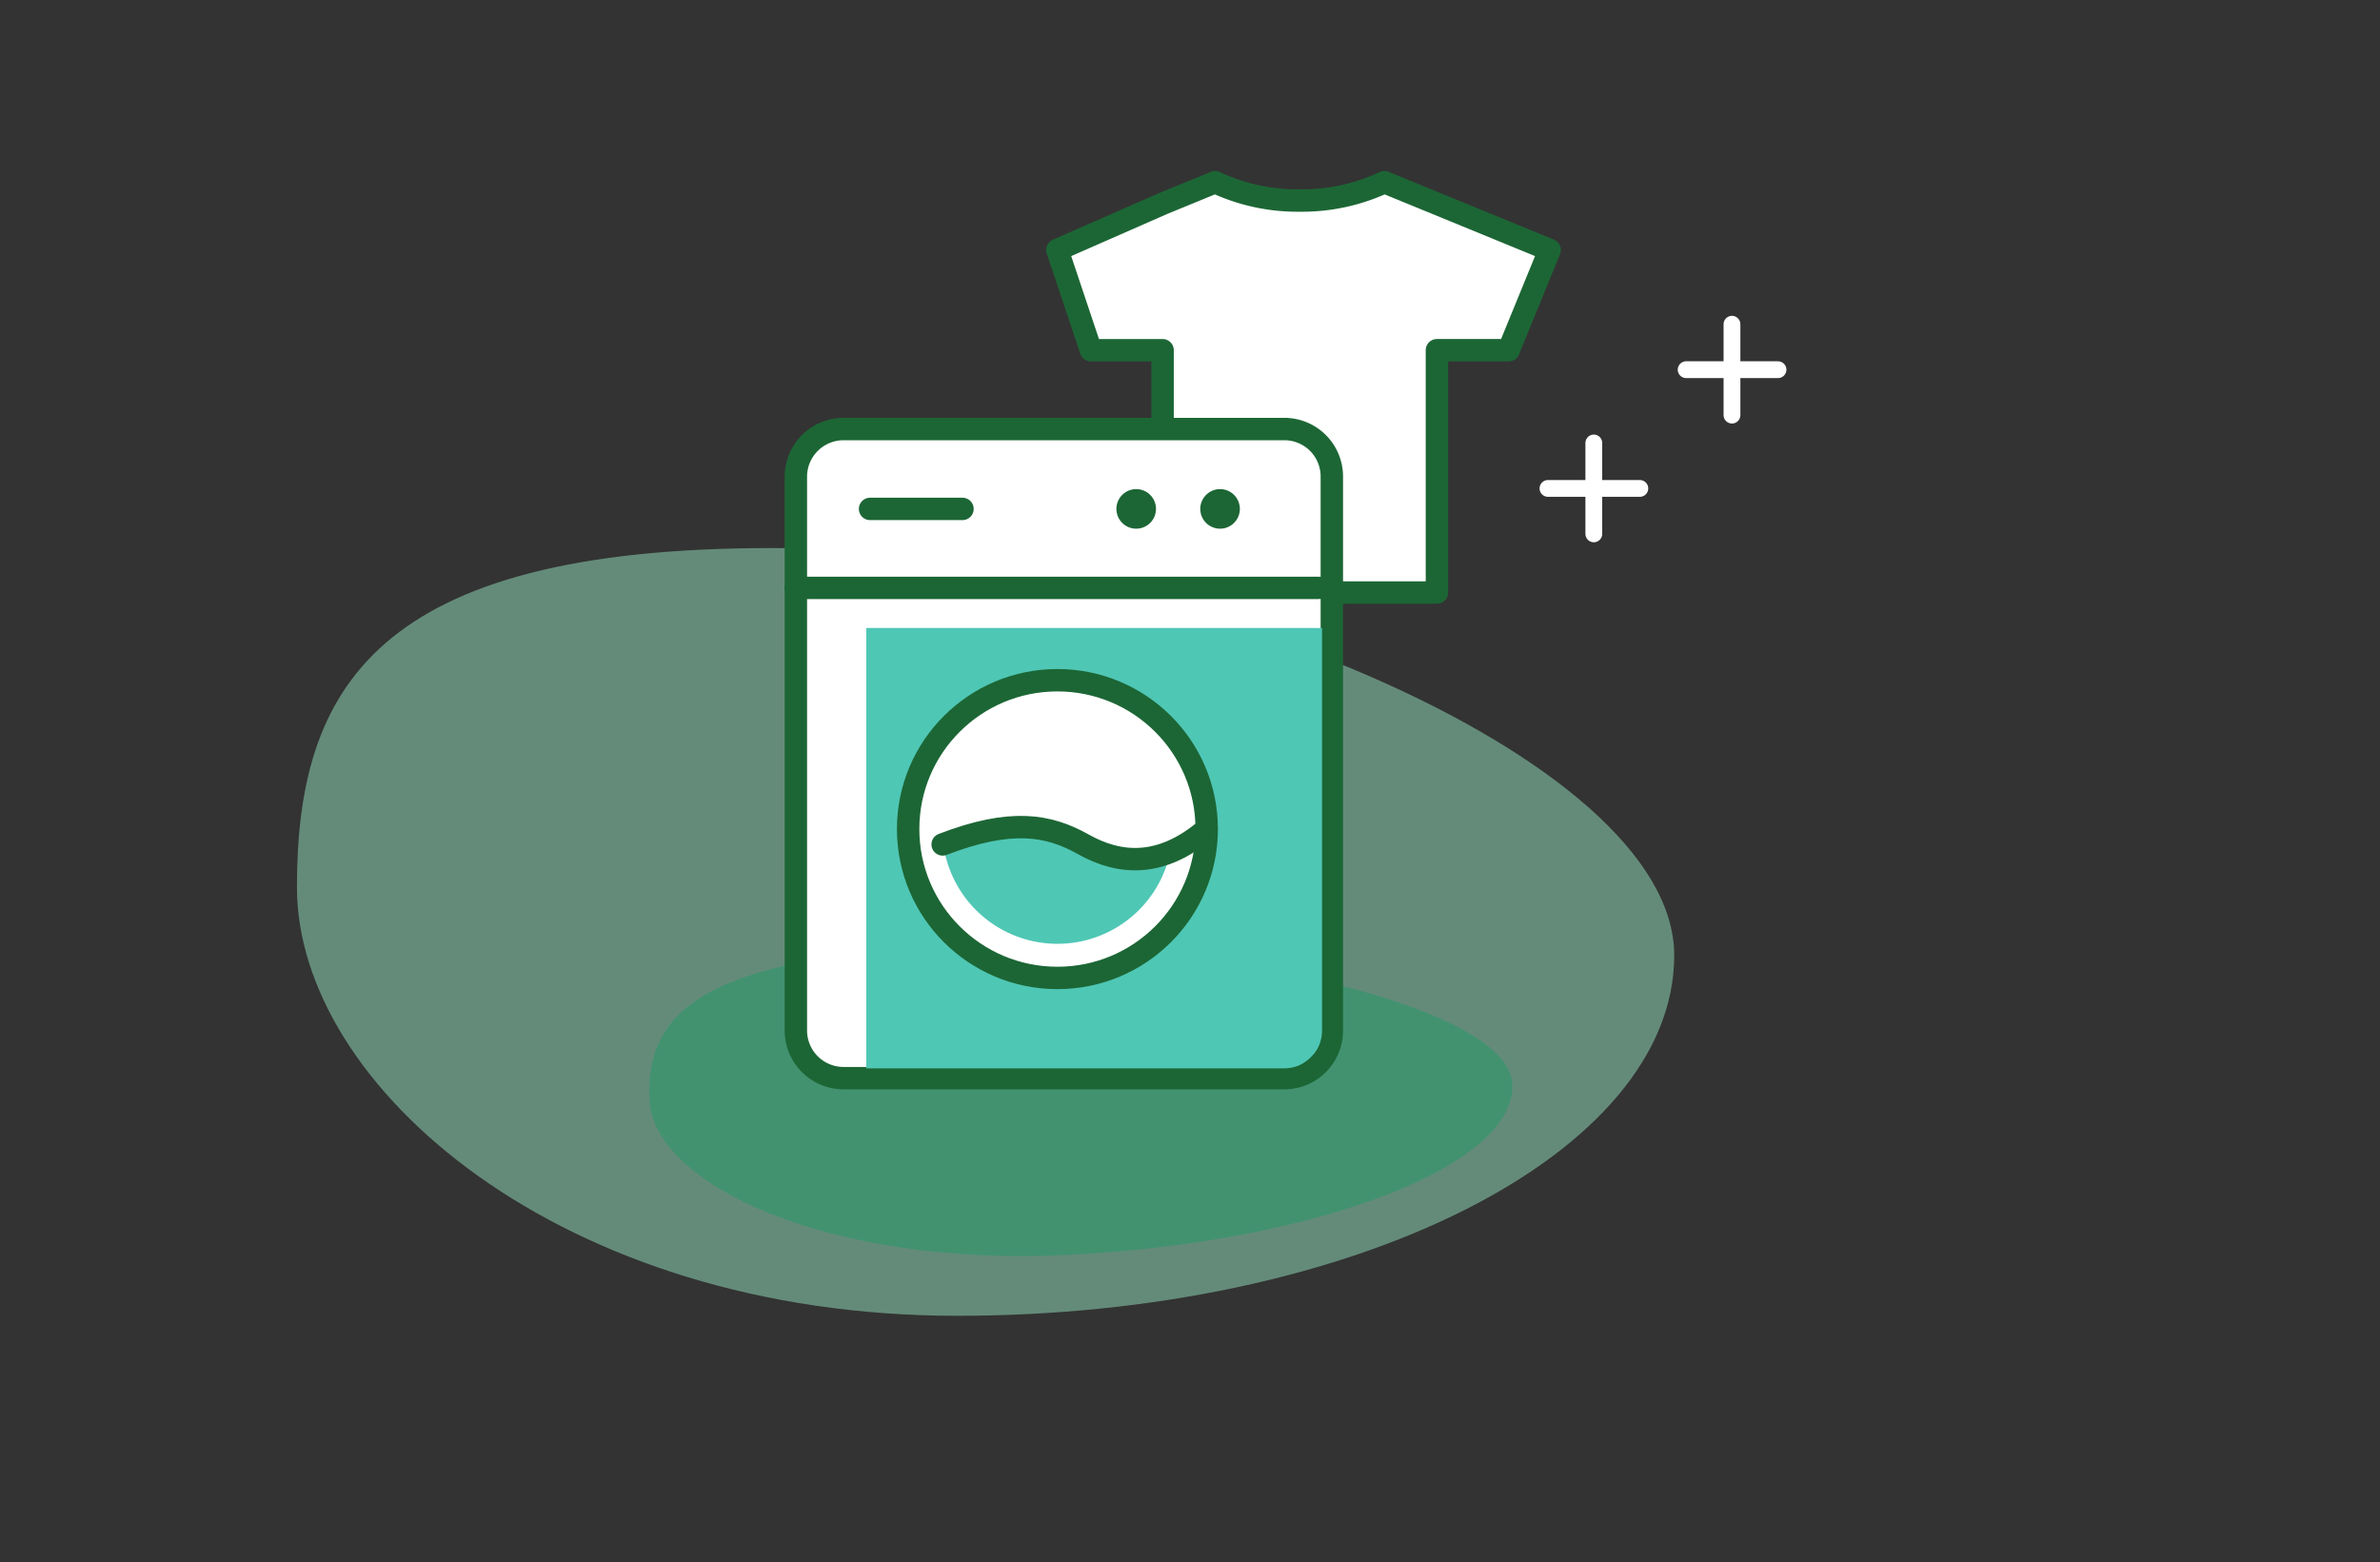 <svg xmlns="http://www.w3.org/2000/svg" xmlns:xlink="http://www.w3.org/1999/xlink" width="850" height="558" viewBox="0 0 850 558"><rect x="0" y="0" width="850" height="558" fill="#333333" stroke="none"/><defs><filter id="a" x="-30" y="-27" width="910" height="618" filterUnits="userSpaceOnUse"><feOffset dy="3" input="SourceAlpha"/><feGaussianBlur stdDeviation="10" result="b"/><feFlood flood-opacity="0.102"/><feComposite operator="in" in2="b"/><feComposite in="SourceGraphic"/></filter><clipPath id="c"><g transform="matrix(1, 0, 0, 1, 0, 0)" filter="url(#a)"><rect width="850" height="558" transform="translate(150 2228)" fill="#4fc778"/></g></clipPath></defs><g transform="translate(-150 -2228)" clip-path="url(#c)"><g transform="translate(-1644.842 1738)"><g transform="translate(617.029 862.176)"><path d="M102.918,340.851c0-18.793,12.523-31.338,31.316-31.338,18.808,0,31.339,12.545,31.339,31.338s-12.531,31.339-31.339,31.339C115.441,372.19,102.918,359.659,102.918,340.851Z" transform="translate(-52.971 -165.499)" fill="rgba(255,255,255,0.16)"/><circle cx="14.449" cy="14.449" r="14.449" transform="translate(222.269 12.511)" fill="rgba(255,255,255,0.16)"/><circle cx="14.449" cy="14.449" r="14.449" transform="translate(243.253 188.017)" fill="rgba(255,255,255,0.16)"/><circle cx="14.449" cy="14.449" r="14.449" transform="translate(17.376 76.992)" fill="rgba(255,255,255,0.16)"/><circle cx="15.903" cy="15.903" r="15.903" transform="translate(371.849)" fill="rgba(255,255,255,0.16)"/><path d="M135.452,334.656c0-13.388,8.927-22.33,22.322-22.33s22.329,8.942,22.329,22.33c0,13.409-8.927,22.337-22.329,22.337S135.452,348.065,135.452,334.656Z" transform="translate(156.73 -147.367)" fill="rgba(255,255,255,0.16)"/><path d="M143.789,329.909c0-13.387,8.942-22.329,22.783-22.329,13.409,0,22.337,8.942,22.337,22.329,0,13.41-8.927,22.337-22.337,22.337C152.731,352.246,143.789,343.319,143.789,329.909Z" transform="translate(210.466 -177.958)" fill="rgba(255,255,255,0.16)"/><circle cx="10.299" cy="10.299" r="10.299" transform="translate(326.421 47.406)" fill="rgba(255,255,255,0.16)"/><circle cx="10.299" cy="10.299" r="10.299" transform="translate(415.005 71.224)" fill="rgba(255,255,255,0.16)"/><circle cx="10.299" cy="10.299" r="10.299" transform="translate(268.965 117.184)" fill="rgba(255,255,255,0.16)"/><path d="M148.1,338.446c0-15.822,10.543-26.379,26.365-26.379,15.837,0,26.387,10.558,26.387,26.379,0,15.837-10.55,26.387-26.387,26.387C158.639,364.834,148.1,354.283,148.1,338.446Z" transform="translate(238.227 -149.037)" fill="rgba(255,255,255,0.16)"/><circle cx="20.424" cy="20.424" r="20.424" transform="translate(295.352 53.807)" fill="rgba(255,255,255,0.16)"/><path d="M170.187,375.467c-18.807,0-31.338-12.523-31.338-31.331,0-18.792,12.531-31.338,31.338-31.338S201.5,325.344,201.5,344.136C201.5,362.944,188.98,375.467,170.187,375.467Z" transform="translate(178.625 -144.325)" fill="rgba(255,255,255,0.16)"/><path d="M158.4,368.816c-18.807,0-31.338-12.531-31.338-31.338,0-18.792,12.531-31.339,31.338-31.339,19.418,0,31.971,12.546,31.971,31.339C190.374,356.285,177.82,368.816,158.4,368.816Z" transform="translate(102.664 -187.246)" fill="rgba(255,255,255,0.16)"/><circle cx="14.449" cy="14.449" r="14.449" transform="translate(303.19 3.549)" fill="rgba(255,255,255,0.16)"/><circle cx="14.449" cy="14.449" r="14.449" transform="translate(178.907 36.966)" fill="rgba(255,255,255,0.16)"/><circle cx="14.449" cy="14.449" r="14.449" transform="translate(157.923 212.473)" fill="rgba(255,255,255,0.16)"/><circle cx="14.449" cy="14.449" r="14.449" transform="translate(383.8 101.448)" fill="rgba(255,255,255,0.16)"/><path d="M131.069,360.283c-13.41,0-22.337-8.927-22.337-22.337s8.927-22.337,22.337-22.337c13.395,0,22.322,8.942,22.322,22.337S144.463,360.283,131.069,360.283Z" transform="translate(-15.496 -126.2)" fill="rgba(255,255,255,0.16)"/><path d="M122.669,355.537c-13.4,0-22.337-8.927-22.337-22.337s8.935-22.337,22.337-22.337c13.849,0,22.791,8.942,22.791,22.337S136.517,355.537,122.669,355.537Z" transform="translate(-69.639 -156.791)" fill="rgba(255,255,255,0.16)"/><circle cx="10.299" cy="10.299" r="10.299" transform="translate(83.056 71.862)" fill="rgba(255,255,255,0.16)"/><circle cx="10.299" cy="10.299" r="10.299" transform="translate(140.511 141.64)" fill="rgba(255,255,255,0.16)"/><circle cx="14.449" cy="14.449" r="14.449" transform="translate(0 12.507)" fill="rgba(255,255,255,0.16)"/><circle cx="14.449" cy="14.449" r="14.449" transform="translate(20.984 188.014)" fill="rgba(255,255,255,0.16)"/><path d="M113.695,333.928c0-13.395,8.927-22.337,22.322-22.337s22.337,8.942,22.337,22.337-8.927,22.337-22.337,22.337S113.695,347.337,113.695,333.928Z" transform="translate(-43.784 -146.64)" fill="rgba(255,255,255,0.16)"/><path d="M122.032,329.182c0-13.395,8.95-22.337,22.791-22.337,13.4,0,22.337,8.942,22.337,22.337s-8.935,22.337-22.337,22.337C130.982,351.518,122.032,342.591,122.032,329.182Z" transform="translate(9.952 -177.23)" fill="rgba(255,255,255,0.16)"/><circle cx="10.299" cy="10.299" r="10.299" transform="translate(104.152 47.402)" fill="rgba(255,255,255,0.16)"/><circle cx="10.299" cy="10.299" r="10.299" transform="translate(192.735 71.221)" fill="rgba(255,255,255,0.16)"/><circle cx="10.299" cy="10.299" r="10.299" transform="translate(207.692 196.314)" fill="rgba(255,255,255,0.16)"/><circle cx="10.299" cy="10.299" r="10.299" transform="translate(46.697 117.181)" fill="rgba(255,255,255,0.16)"/><circle cx="20.424" cy="20.424" r="20.424" transform="translate(226.537 176.063)" fill="rgba(255,255,255,0.16)"/><path d="M109.272,351.2c0-26.566,17.706-44.3,44.264-44.3,26.588,0,44.294,17.735,44.294,44.3,0,26.588-17.706,44.294-44.294,44.294C126.978,395.49,109.272,377.784,109.272,351.2Z" transform="translate(-72.293 -176.908)" fill="rgba(255,255,255,0.16)"/><path d="M127.02,356.227c0-26.566,17.705-44.3,44.264-44.3,26.588,0,44.3,17.736,44.3,44.3,0,26.588-17.713,44.294-44.3,44.294C144.725,400.521,127.02,382.815,127.02,356.227Z" transform="translate(42.103 -144.48)" fill="rgba(255,255,255,0.16)"/><path d="M144.508,353.227c0-26.566,17.706-44.3,44.271-44.3,26.588,0,44.294,17.736,44.294,44.3,0,26.588-17.706,44.294-44.294,44.294C162.214,397.521,144.508,379.815,144.508,353.227Z" transform="translate(154.823 -163.817)" fill="rgba(255,255,255,0.16)"/><path d="M120.929,337.537c0-15.822,10.543-26.387,26.365-26.387s26.387,10.565,26.387,26.387c0,15.837-10.55,26.387-26.387,26.387S120.929,353.374,120.929,337.537Z" transform="translate(2.843 -149.482)" fill="rgba(255,255,255,0.16)"/><path d="M180.917,337.014c-13.409,0-22.337-8.927-22.337-22.337,0-13.387,8.927-22.337,22.337-22.337s22.322,8.949,22.322,22.337C203.238,328.087,194.311,337.014,180.917,337.014Z" transform="translate(245.525 -270.717)" fill="rgba(255,255,255,0.16)"/><circle cx="10.299" cy="10.299" r="10.299" transform="translate(290.385 52.989)" fill="rgba(255,255,255,0.16)"/><circle cx="20.424" cy="20.424" r="20.424" transform="translate(251.289 32.738)" fill="rgba(255,255,255,0.16)"/></g><g transform="translate(1461.877 862.176)"><path d="M102.918,340.851c0-18.793,12.523-31.338,31.316-31.338,18.808,0,31.339,12.545,31.339,31.338s-12.531,31.339-31.339,31.339C115.441,372.19,102.918,359.659,102.918,340.851Z" transform="translate(-52.971 -165.499)" fill="rgba(255,255,255,0.16)"/><circle cx="14.449" cy="14.449" r="14.449" transform="translate(222.269 12.511)" fill="rgba(255,255,255,0.16)"/><circle cx="14.449" cy="14.449" r="14.449" transform="translate(243.253 188.017)" fill="rgba(255,255,255,0.16)"/><circle cx="14.449" cy="14.449" r="14.449" transform="translate(17.376 76.992)" fill="rgba(255,255,255,0.16)"/><circle cx="15.903" cy="15.903" r="15.903" transform="translate(371.849)" fill="rgba(255,255,255,0.16)"/><path d="M135.452,334.656c0-13.388,8.927-22.33,22.322-22.33s22.329,8.942,22.329,22.33c0,13.409-8.927,22.337-22.329,22.337S135.452,348.065,135.452,334.656Z" transform="translate(156.73 -147.367)" fill="rgba(255,255,255,0.16)"/><path d="M143.789,329.909c0-13.387,8.942-22.329,22.783-22.329,13.409,0,22.337,8.942,22.337,22.329,0,13.41-8.927,22.337-22.337,22.337C152.731,352.246,143.789,343.319,143.789,329.909Z" transform="translate(210.466 -177.958)" fill="rgba(255,255,255,0.16)"/><circle cx="10.299" cy="10.299" r="10.299" transform="translate(326.421 47.406)" fill="rgba(255,255,255,0.16)"/><circle cx="10.299" cy="10.299" r="10.299" transform="translate(415.005 71.224)" fill="rgba(255,255,255,0.16)"/><circle cx="10.299" cy="10.299" r="10.299" transform="translate(268.965 117.184)" fill="rgba(255,255,255,0.16)"/><path d="M148.1,338.446c0-15.822,10.543-26.379,26.365-26.379,15.837,0,26.387,10.558,26.387,26.379,0,15.837-10.55,26.387-26.387,26.387C158.639,364.834,148.1,354.283,148.1,338.446Z" transform="translate(238.227 -149.037)" fill="rgba(255,255,255,0.16)"/><circle cx="20.424" cy="20.424" r="20.424" transform="translate(295.352 53.807)" fill="rgba(255,255,255,0.16)"/><path d="M170.187,375.467c-18.807,0-31.338-12.523-31.338-31.331,0-18.792,12.531-31.338,31.338-31.338S201.5,325.344,201.5,344.136C201.5,362.944,188.98,375.467,170.187,375.467Z" transform="translate(178.625 -144.325)" fill="rgba(255,255,255,0.16)"/><path d="M158.4,368.816c-18.807,0-31.338-12.531-31.338-31.338,0-18.792,12.531-31.339,31.338-31.339,19.418,0,31.971,12.546,31.971,31.339C190.374,356.285,177.82,368.816,158.4,368.816Z" transform="translate(102.664 -187.246)" fill="rgba(255,255,255,0.16)"/><circle cx="14.449" cy="14.449" r="14.449" transform="translate(303.19 3.549)" fill="rgba(255,255,255,0.16)"/><circle cx="14.449" cy="14.449" r="14.449" transform="translate(178.907 36.966)" fill="rgba(255,255,255,0.16)"/><circle cx="14.449" cy="14.449" r="14.449" transform="translate(157.923 212.473)" fill="rgba(255,255,255,0.16)"/><circle cx="14.449" cy="14.449" r="14.449" transform="translate(383.8 101.448)" fill="rgba(255,255,255,0.16)"/><path d="M131.069,360.283c-13.41,0-22.337-8.927-22.337-22.337s8.927-22.337,22.337-22.337c13.395,0,22.322,8.942,22.322,22.337S144.463,360.283,131.069,360.283Z" transform="translate(-15.496 -126.2)" fill="rgba(255,255,255,0.16)"/><path d="M122.669,355.537c-13.4,0-22.337-8.927-22.337-22.337s8.935-22.337,22.337-22.337c13.849,0,22.791,8.942,22.791,22.337S136.517,355.537,122.669,355.537Z" transform="translate(-69.639 -156.791)" fill="rgba(255,255,255,0.16)"/><circle cx="10.299" cy="10.299" r="10.299" transform="translate(83.056 71.862)" fill="rgba(255,255,255,0.16)"/><circle cx="10.299" cy="10.299" r="10.299" transform="translate(140.511 141.64)" fill="rgba(255,255,255,0.16)"/><circle cx="14.449" cy="14.449" r="14.449" transform="translate(0 12.507)" fill="rgba(255,255,255,0.16)"/><circle cx="14.449" cy="14.449" r="14.449" transform="translate(20.984 188.014)" fill="rgba(255,255,255,0.16)"/><path d="M113.695,333.928c0-13.395,8.927-22.337,22.322-22.337s22.337,8.942,22.337,22.337-8.927,22.337-22.337,22.337S113.695,347.337,113.695,333.928Z" transform="translate(-43.784 -146.64)" fill="rgba(255,255,255,0.16)"/><path d="M122.032,329.182c0-13.395,8.95-22.337,22.791-22.337,13.4,0,22.337,8.942,22.337,22.337s-8.935,22.337-22.337,22.337C130.982,351.518,122.032,342.591,122.032,329.182Z" transform="translate(9.952 -177.23)" fill="rgba(255,255,255,0.16)"/><circle cx="10.299" cy="10.299" r="10.299" transform="translate(104.152 47.402)" fill="rgba(255,255,255,0.16)"/><circle cx="10.299" cy="10.299" r="10.299" transform="translate(192.735 71.221)" fill="rgba(255,255,255,0.16)"/><circle cx="10.299" cy="10.299" r="10.299" transform="translate(207.692 196.314)" fill="rgba(255,255,255,0.16)"/><circle cx="10.299" cy="10.299" r="10.299" transform="translate(46.697 117.181)" fill="rgba(255,255,255,0.16)"/><circle cx="20.424" cy="20.424" r="20.424" transform="translate(226.537 176.063)" fill="rgba(255,255,255,0.16)"/><path d="M109.272,351.2c0-26.566,17.706-44.3,44.264-44.3,26.588,0,44.294,17.735,44.294,44.3,0,26.588-17.706,44.294-44.294,44.294C126.978,395.49,109.272,377.784,109.272,351.2Z" transform="translate(-72.293 -176.908)" fill="rgba(255,255,255,0.16)"/><path d="M127.02,356.227c0-26.566,17.705-44.3,44.264-44.3,26.588,0,44.3,17.736,44.3,44.3,0,26.588-17.713,44.294-44.3,44.294C144.725,400.521,127.02,382.815,127.02,356.227Z" transform="translate(42.103 -144.48)" fill="rgba(255,255,255,0.16)"/><path d="M144.508,353.227c0-26.566,17.706-44.3,44.271-44.3,26.588,0,44.294,17.736,44.294,44.3,0,26.588-17.706,44.294-44.294,44.294C162.214,397.521,144.508,379.815,144.508,353.227Z" transform="translate(154.823 -163.817)" fill="rgba(255,255,255,0.16)"/><path d="M120.929,337.537c0-15.822,10.543-26.387,26.365-26.387s26.387,10.565,26.387,26.387c0,15.837-10.55,26.387-26.387,26.387S120.929,353.374,120.929,337.537Z" transform="translate(2.843 -149.482)" fill="rgba(255,255,255,0.16)"/><path d="M180.917,337.014c-13.409,0-22.337-8.927-22.337-22.337,0-13.387,8.927-22.337,22.337-22.337s22.322,8.949,22.322,22.337C203.238,328.087,194.311,337.014,180.917,337.014Z" transform="translate(245.525 -270.717)" fill="rgba(255,255,255,0.16)"/><circle cx="10.299" cy="10.299" r="10.299" transform="translate(290.385 52.989)" fill="rgba(255,255,255,0.16)"/><circle cx="20.424" cy="20.424" r="20.424" transform="translate(251.289 32.738)" fill="rgba(255,255,255,0.16)"/></g><g transform="translate(256.431 828.651) rotate(9)"><path d="M62.654,31.338C62.654,12.545,50.131,0,31.339,0S0,12.545,0,31.338,12.531,62.677,31.339,62.677,62.654,50.146,62.654,31.338Z" transform="translate(336.162 144.014)" fill="rgba(255,255,255,0.16)"/><ellipse cx="14.449" cy="14.449" rx="14.449" ry="14.449" transform="translate(197.596 12.511)" fill="rgba(255,255,255,0.16)"/><ellipse cx="14.449" cy="14.449" rx="14.449" ry="14.449" transform="translate(176.612 188.017)" fill="rgba(255,255,255,0.16)"/><ellipse cx="14.449" cy="14.449" rx="14.449" ry="14.449" transform="translate(402.489 76.992)" fill="rgba(255,255,255,0.16)"/><ellipse cx="15.903" cy="15.903" rx="15.903" ry="15.903" transform="translate(45.108 0)" fill="rgba(255,255,255,0.16)"/><path d="M44.651,22.33C44.651,8.942,35.724,0,22.329,0S0,8.942,0,22.33C0,35.739,8.927,44.666,22.329,44.666S44.651,35.739,44.651,22.33Z" transform="translate(111.931 164.959)" fill="rgba(255,255,255,0.16)"/><path d="M45.12,22.329C45.12,8.942,36.178,0,22.337,0,8.927,0,0,8.942,0,22.329c0,13.41,8.927,22.337,22.337,22.337C36.178,44.666,45.12,35.739,45.12,22.329Z" transform="translate(49.388 129.622)" fill="rgba(255,255,255,0.16)"/><ellipse cx="10.299" cy="10.299" rx="10.299" ry="10.299" transform="translate(101.745 47.406)" fill="rgba(255,255,255,0.16)"/><ellipse cx="10.299" cy="10.299" rx="10.299" ry="10.299" transform="translate(13.162 71.224)" fill="rgba(255,255,255,0.16)"/><ellipse cx="10.299" cy="10.299" rx="10.299" ry="10.299" transform="translate(159.201 117.184)" fill="rgba(255,255,255,0.16)"/><path d="M52.752,26.379C52.752,10.558,42.209,0,26.387,0,10.55,0,0,10.558,0,26.379,0,42.216,10.55,52.767,26.387,52.767,42.209,52.767,52.752,42.216,52.752,26.379Z" transform="translate(9.689 163.03)" fill="rgba(255,255,255,0.16)"/><ellipse cx="20.424" cy="20.424" rx="20.424" ry="20.424" transform="translate(112.563 53.807)" fill="rgba(255,255,255,0.16)"/><path d="M31.316,62.669c18.807,0,31.338-12.523,31.338-31.331C62.654,12.546,50.124,0,31.316,0S0,12.546,0,31.338C0,50.146,12.524,62.669,31.316,62.669Z" transform="translate(68.635 168.473)" fill="rgba(255,255,255,0.16)"/><path d="M31.971,62.677c18.807,0,31.338-12.531,31.338-31.338C63.31,12.546,50.779,0,31.971,0,12.553,0,0,12.546,0,31.339,0,50.146,12.553,62.677,31.971,62.677Z" transform="translate(155.726 118.893)" fill="rgba(255,255,255,0.16)"/><ellipse cx="14.449" cy="14.449" rx="14.449" ry="14.449" transform="translate(116.675 3.549)" fill="rgba(255,255,255,0.16)"/><ellipse cx="14.449" cy="14.449" rx="14.449" ry="14.449" transform="translate(240.959 36.966)" fill="rgba(255,255,255,0.16)"/><ellipse cx="14.449" cy="14.449" rx="14.449" ry="14.449" transform="translate(261.943 212.473)" fill="rgba(255,255,255,0.16)"/><ellipse cx="14.449" cy="14.449" rx="14.449" ry="14.449" transform="translate(36.066 101.448)" fill="rgba(255,255,255,0.16)"/><path d="M22.322,44.673c13.41,0,22.337-8.927,22.337-22.337S35.731,0,22.322,0C8.927,0,0,8.942,0,22.337S8.927,44.673,22.322,44.673Z" transform="translate(310.869 189.41)" fill="rgba(255,255,255,0.16)"/><path d="M22.791,44.673c13.4,0,22.337-8.927,22.337-22.337S36.193,0,22.791,0C8.942,0,0,8.942,0,22.337S8.942,44.673,22.791,44.673Z" transform="translate(372.943 154.073)" fill="rgba(255,255,255,0.16)"/><ellipse cx="10.299" cy="10.299" rx="10.299" ry="10.299" transform="translate(345.11 71.862)" fill="rgba(255,255,255,0.16)"/><ellipse cx="10.299" cy="10.299" rx="10.299" ry="10.299" transform="translate(287.655 141.64)" fill="rgba(255,255,255,0.16)"/><ellipse cx="14.449" cy="14.449" rx="14.449" ry="14.449" transform="translate(398.881 188.014)" fill="rgba(255,255,255,0.16)"/><path d="M44.659,22.337C44.659,8.942,35.731,0,22.337,0S0,8.942,0,22.337,8.927,44.673,22.337,44.673,44.659,35.746,44.659,22.337Z" transform="translate(334.194 164.951)" fill="rgba(255,255,255,0.16)"/><path d="M45.128,22.337C45.128,8.942,36.178,0,22.337,0,8.935,0,0,8.942,0,22.337S8.935,44.674,22.337,44.674C36.178,44.674,45.128,35.746,45.128,22.337Z" transform="translate(271.652 129.615)" fill="rgba(255,255,255,0.16)"/><ellipse cx="10.299" cy="10.299" rx="10.299" ry="10.299" transform="translate(324.014 47.402)" fill="rgba(255,255,255,0.16)"/><ellipse cx="10.299" cy="10.299" rx="10.299" ry="10.299" transform="translate(235.431 71.221)" fill="rgba(255,255,255,0.16)"/><ellipse cx="10.299" cy="10.299" rx="10.299" ry="10.299" transform="translate(220.474 196.314)" fill="rgba(255,255,255,0.16)"/><ellipse cx="10.299" cy="10.299" rx="10.299" ry="10.299" transform="translate(381.469 117.181)" fill="rgba(255,255,255,0.16)"/><ellipse cx="20.424" cy="20.424" rx="20.424" ry="20.424" transform="translate(181.378 176.063)" fill="rgba(255,255,255,0.16)"/><path d="M88.558,44.3C88.558,17.735,70.852,0,44.294,0,17.706,0,0,17.735,0,44.3,0,70.889,17.706,88.595,44.294,88.595,70.852,88.595,88.558,70.889,88.558,44.3Z" transform="translate(323.227 129.987)" fill="rgba(255,255,255,0.16)"/><path d="M88.565,44.3C88.565,17.736,70.859,0,44.3,0,17.713,0,0,17.736,0,44.3,0,70.889,17.713,88.595,44.3,88.595,70.859,88.595,88.565,70.889,88.565,44.3Z" transform="translate(191.076 167.445)" fill="rgba(255,255,255,0.16)"/><path d="M88.565,44.3C88.565,17.736,70.859,0,44.294,0,17.706,0,0,17.736,0,44.3,0,70.889,17.706,88.6,44.294,88.6,70.859,88.6,88.565,70.889,88.565,44.3Z" transform="translate(60.868 145.109)" fill="rgba(255,255,255,0.16)"/><path d="M52.752,26.387C52.752,10.565,42.209,0,26.387,0S0,10.565,0,26.387,10.55,52.774,26.387,52.774,52.752,42.224,52.752,26.387Z" transform="translate(272.24 161.668)" fill="rgba(255,255,255,0.16)"/><path d="M22.322,44.673c13.409,0,22.337-8.927,22.337-22.337C44.658,8.949,35.731,0,22.322,0S0,8.949,0,22.337C0,35.746,8.927,44.673,22.322,44.673Z" transform="translate(0 21.624)" fill="rgba(255,255,255,0.16)"/><ellipse cx="10.299" cy="10.299" rx="10.299" ry="10.299" transform="translate(137.781 52.989)" fill="rgba(255,255,255,0.16)"/><ellipse cx="20.424" cy="20.424" rx="20.424" ry="20.424" transform="translate(156.626 32.738)" fill="rgba(255,255,255,0.16)"/></g><g transform="translate(1101.278 828.651) rotate(9)"><path d="M62.654,31.338C62.654,12.545,50.131,0,31.339,0S0,12.545,0,31.338,12.531,62.677,31.339,62.677,62.654,50.146,62.654,31.338Z" transform="translate(336.162 144.014)" fill="rgba(255,255,255,0.16)"/><ellipse cx="14.449" cy="14.449" rx="14.449" ry="14.449" transform="translate(197.596 12.511)" fill="rgba(255,255,255,0.16)"/><ellipse cx="14.449" cy="14.449" rx="14.449" ry="14.449" transform="translate(176.612 188.017)" fill="rgba(255,255,255,0.16)"/><ellipse cx="14.449" cy="14.449" rx="14.449" ry="14.449" transform="translate(402.489 76.992)" fill="rgba(255,255,255,0.16)"/><ellipse cx="15.903" cy="15.903" rx="15.903" ry="15.903" transform="translate(45.108 0)" fill="rgba(255,255,255,0.16)"/><path d="M44.651,22.33C44.651,8.942,35.724,0,22.329,0S0,8.942,0,22.33C0,35.739,8.927,44.666,22.329,44.666S44.651,35.739,44.651,22.33Z" transform="translate(111.931 164.959)" fill="rgba(255,255,255,0.16)"/><path d="M45.12,22.329C45.12,8.942,36.178,0,22.337,0,8.927,0,0,8.942,0,22.329c0,13.41,8.927,22.337,22.337,22.337C36.178,44.666,45.12,35.739,45.12,22.329Z" transform="translate(49.388 129.622)" fill="rgba(255,255,255,0.16)"/><ellipse cx="10.299" cy="10.299" rx="10.299" ry="10.299" transform="translate(101.745 47.406)" fill="rgba(255,255,255,0.16)"/><ellipse cx="10.299" cy="10.299" rx="10.299" ry="10.299" transform="translate(13.162 71.224)" fill="rgba(255,255,255,0.16)"/><ellipse cx="10.299" cy="10.299" rx="10.299" ry="10.299" transform="translate(159.201 117.184)" fill="rgba(255,255,255,0.16)"/><path d="M52.752,26.379C52.752,10.558,42.209,0,26.387,0,10.55,0,0,10.558,0,26.379,0,42.216,10.55,52.767,26.387,52.767,42.209,52.767,52.752,42.216,52.752,26.379Z" transform="translate(9.689 163.03)" fill="rgba(255,255,255,0.16)"/><ellipse cx="20.424" cy="20.424" rx="20.424" ry="20.424" transform="translate(112.563 53.807)" fill="rgba(255,255,255,0.16)"/><path d="M31.316,62.669c18.807,0,31.338-12.523,31.338-31.331C62.654,12.546,50.124,0,31.316,0S0,12.546,0,31.338C0,50.146,12.524,62.669,31.316,62.669Z" transform="translate(68.635 168.473)" fill="rgba(255,255,255,0.16)"/><path d="M31.971,62.677c18.807,0,31.338-12.531,31.338-31.338C63.31,12.546,50.779,0,31.971,0,12.553,0,0,12.546,0,31.339,0,50.146,12.553,62.677,31.971,62.677Z" transform="translate(155.726 118.893)" fill="rgba(255,255,255,0.16)"/><ellipse cx="14.449" cy="14.449" rx="14.449" ry="14.449" transform="translate(116.675 3.549)" fill="rgba(255,255,255,0.16)"/><ellipse cx="14.449" cy="14.449" rx="14.449" ry="14.449" transform="translate(240.959 36.966)" fill="rgba(255,255,255,0.16)"/><ellipse cx="14.449" cy="14.449" rx="14.449" ry="14.449" transform="translate(261.943 212.473)" fill="rgba(255,255,255,0.16)"/><ellipse cx="14.449" cy="14.449" rx="14.449" ry="14.449" transform="translate(36.066 101.448)" fill="rgba(255,255,255,0.16)"/><path d="M22.322,44.673c13.41,0,22.337-8.927,22.337-22.337S35.731,0,22.322,0C8.927,0,0,8.942,0,22.337S8.927,44.673,22.322,44.673Z" transform="translate(310.869 189.41)" fill="rgba(255,255,255,0.16)"/><path d="M22.791,44.673c13.4,0,22.337-8.927,22.337-22.337S36.193,0,22.791,0C8.942,0,0,8.942,0,22.337S8.942,44.673,22.791,44.673Z" transform="translate(372.943 154.073)" fill="rgba(255,255,255,0.16)"/><ellipse cx="10.299" cy="10.299" rx="10.299" ry="10.299" transform="translate(345.11 71.862)" fill="rgba(255,255,255,0.16)"/><ellipse cx="10.299" cy="10.299" rx="10.299" ry="10.299" transform="translate(287.655 141.64)" fill="rgba(255,255,255,0.16)"/><ellipse cx="14.449" cy="14.449" rx="14.449" ry="14.449" transform="translate(398.881 188.014)" fill="rgba(255,255,255,0.16)"/><path d="M44.659,22.337C44.659,8.942,35.731,0,22.337,0S0,8.942,0,22.337,8.927,44.673,22.337,44.673,44.659,35.746,44.659,22.337Z" transform="translate(334.194 164.951)" fill="rgba(255,255,255,0.16)"/><path d="M45.128,22.337C45.128,8.942,36.178,0,22.337,0,8.935,0,0,8.942,0,22.337S8.935,44.674,22.337,44.674C36.178,44.674,45.128,35.746,45.128,22.337Z" transform="translate(271.652 129.615)" fill="rgba(255,255,255,0.16)"/><ellipse cx="10.299" cy="10.299" rx="10.299" ry="10.299" transform="translate(324.014 47.402)" fill="rgba(255,255,255,0.16)"/><ellipse cx="10.299" cy="10.299" rx="10.299" ry="10.299" transform="translate(235.431 71.221)" fill="rgba(255,255,255,0.16)"/><ellipse cx="10.299" cy="10.299" rx="10.299" ry="10.299" transform="translate(220.474 196.314)" fill="rgba(255,255,255,0.16)"/><ellipse cx="10.299" cy="10.299" rx="10.299" ry="10.299" transform="translate(381.469 117.181)" fill="rgba(255,255,255,0.16)"/><ellipse cx="20.424" cy="20.424" rx="20.424" ry="20.424" transform="translate(181.378 176.063)" fill="rgba(255,255,255,0.16)"/><path d="M88.558,44.3C88.558,17.735,70.852,0,44.294,0,17.706,0,0,17.735,0,44.3,0,70.889,17.706,88.595,44.294,88.595,70.852,88.595,88.558,70.889,88.558,44.3Z" transform="translate(323.227 129.987)" fill="rgba(255,255,255,0.16)"/><path d="M88.565,44.3C88.565,17.736,70.859,0,44.3,0,17.713,0,0,17.736,0,44.3,0,70.889,17.713,88.595,44.3,88.595,70.859,88.595,88.565,70.889,88.565,44.3Z" transform="translate(191.076 167.445)" fill="rgba(255,255,255,0.16)"/><path d="M88.565,44.3C88.565,17.736,70.859,0,44.294,0,17.706,0,0,17.736,0,44.3,0,70.889,17.706,88.6,44.294,88.6,70.859,88.6,88.565,70.889,88.565,44.3Z" transform="translate(60.868 145.109)" fill="rgba(255,255,255,0.16)"/><path d="M52.752,26.387C52.752,10.565,42.209,0,26.387,0S0,10.565,0,26.387,10.55,52.774,26.387,52.774,52.752,42.224,52.752,26.387Z" transform="translate(272.24 161.668)" fill="rgba(255,255,255,0.16)"/><path d="M22.322,44.673c13.409,0,22.337-8.927,22.337-22.337C44.658,8.949,35.731,0,22.322,0S0,8.949,0,22.337C0,35.746,8.927,44.673,22.322,44.673Z" transform="translate(0 21.624)" fill="rgba(255,255,255,0.16)"/><ellipse cx="10.299" cy="10.299" rx="10.299" ry="10.299" transform="translate(137.781 52.989)" fill="rgba(255,255,255,0.16)"/><ellipse cx="20.424" cy="20.424" rx="20.424" ry="20.424" transform="translate(156.626 32.738)" fill="rgba(255,255,255,0.16)"/></g><g transform="translate(1950.694 828.651) rotate(9)"><path d="M62.654,31.338C62.654,12.545,50.131,0,31.339,0S0,12.545,0,31.338,12.531,62.677,31.339,62.677,62.654,50.146,62.654,31.338Z" transform="translate(336.162 144.014)" fill="rgba(255,255,255,0.16)"/><ellipse cx="14.449" cy="14.449" rx="14.449" ry="14.449" transform="translate(197.596 12.511)" fill="rgba(255,255,255,0.16)"/><ellipse cx="14.449" cy="14.449" rx="14.449" ry="14.449" transform="translate(176.612 188.017)" fill="rgba(255,255,255,0.16)"/><ellipse cx="14.449" cy="14.449" rx="14.449" ry="14.449" transform="translate(402.489 76.992)" fill="rgba(255,255,255,0.16)"/><ellipse cx="15.903" cy="15.903" rx="15.903" ry="15.903" transform="translate(45.108 0)" fill="rgba(255,255,255,0.16)"/><path d="M44.651,22.33C44.651,8.942,35.724,0,22.329,0S0,8.942,0,22.33C0,35.739,8.927,44.666,22.329,44.666S44.651,35.739,44.651,22.33Z" transform="translate(111.931 164.959)" fill="rgba(255,255,255,0.16)"/><path d="M45.12,22.329C45.12,8.942,36.178,0,22.337,0,8.927,0,0,8.942,0,22.329c0,13.41,8.927,22.337,22.337,22.337C36.178,44.666,45.12,35.739,45.12,22.329Z" transform="translate(49.388 129.622)" fill="rgba(255,255,255,0.16)"/><ellipse cx="10.299" cy="10.299" rx="10.299" ry="10.299" transform="translate(101.745 47.406)" fill="rgba(255,255,255,0.16)"/><ellipse cx="10.299" cy="10.299" rx="10.299" ry="10.299" transform="translate(13.162 71.224)" fill="rgba(255,255,255,0.16)"/><ellipse cx="10.299" cy="10.299" rx="10.299" ry="10.299" transform="translate(159.201 117.184)" fill="rgba(255,255,255,0.16)"/><path d="M52.752,26.379C52.752,10.558,42.209,0,26.387,0,10.55,0,0,10.558,0,26.379,0,42.216,10.55,52.767,26.387,52.767,42.209,52.767,52.752,42.216,52.752,26.379Z" transform="translate(9.689 163.03)" fill="rgba(255,255,255,0.16)"/><ellipse cx="20.424" cy="20.424" rx="20.424" ry="20.424" transform="translate(112.563 53.807)" fill="rgba(255,255,255,0.16)"/><path d="M31.316,62.669c18.807,0,31.338-12.523,31.338-31.331C62.654,12.546,50.124,0,31.316,0S0,12.546,0,31.338C0,50.146,12.524,62.669,31.316,62.669Z" transform="translate(68.635 168.473)" fill="rgba(255,255,255,0.16)"/><path d="M31.971,62.677c18.807,0,31.338-12.531,31.338-31.338C63.31,12.546,50.779,0,31.971,0,12.553,0,0,12.546,0,31.339,0,50.146,12.553,62.677,31.971,62.677Z" transform="translate(155.726 118.893)" fill="rgba(255,255,255,0.16)"/><ellipse cx="14.449" cy="14.449" rx="14.449" ry="14.449" transform="translate(116.675 3.549)" fill="rgba(255,255,255,0.16)"/><ellipse cx="14.449" cy="14.449" rx="14.449" ry="14.449" transform="translate(240.959 36.966)" fill="rgba(255,255,255,0.16)"/><ellipse cx="14.449" cy="14.449" rx="14.449" ry="14.449" transform="translate(261.943 212.473)" fill="rgba(255,255,255,0.16)"/><ellipse cx="14.449" cy="14.449" rx="14.449" ry="14.449" transform="translate(36.066 101.448)" fill="rgba(255,255,255,0.16)"/><path d="M22.322,44.673c13.41,0,22.337-8.927,22.337-22.337S35.731,0,22.322,0C8.927,0,0,8.942,0,22.337S8.927,44.673,22.322,44.673Z" transform="translate(310.869 189.41)" fill="rgba(255,255,255,0.16)"/><path d="M22.791,44.673c13.4,0,22.337-8.927,22.337-22.337S36.193,0,22.791,0C8.942,0,0,8.942,0,22.337S8.942,44.673,22.791,44.673Z" transform="translate(372.943 154.073)" fill="rgba(255,255,255,0.16)"/><ellipse cx="10.299" cy="10.299" rx="10.299" ry="10.299" transform="translate(345.11 71.862)" fill="rgba(255,255,255,0.16)"/><ellipse cx="10.299" cy="10.299" rx="10.299" ry="10.299" transform="translate(287.655 141.64)" fill="rgba(255,255,255,0.16)"/><ellipse cx="14.449" cy="14.449" rx="14.449" ry="14.449" transform="translate(398.881 188.014)" fill="rgba(255,255,255,0.16)"/><path d="M44.659,22.337C44.659,8.942,35.731,0,22.337,0S0,8.942,0,22.337,8.927,44.673,22.337,44.673,44.659,35.746,44.659,22.337Z" transform="translate(334.194 164.951)" fill="rgba(255,255,255,0.16)"/><path d="M45.128,22.337C45.128,8.942,36.178,0,22.337,0,8.935,0,0,8.942,0,22.337S8.935,44.674,22.337,44.674C36.178,44.674,45.128,35.746,45.128,22.337Z" transform="translate(271.652 129.615)" fill="rgba(255,255,255,0.16)"/><ellipse cx="10.299" cy="10.299" rx="10.299" ry="10.299" transform="translate(324.014 47.402)" fill="rgba(255,255,255,0.16)"/><ellipse cx="10.299" cy="10.299" rx="10.299" ry="10.299" transform="translate(235.431 71.221)" fill="rgba(255,255,255,0.16)"/><ellipse cx="10.299" cy="10.299" rx="10.299" ry="10.299" transform="translate(220.474 196.314)" fill="rgba(255,255,255,0.16)"/><ellipse cx="10.299" cy="10.299" rx="10.299" ry="10.299" transform="translate(381.469 117.181)" fill="rgba(255,255,255,0.16)"/><ellipse cx="20.424" cy="20.424" rx="20.424" ry="20.424" transform="translate(181.378 176.063)" fill="rgba(255,255,255,0.16)"/><path d="M88.558,44.3C88.558,17.735,70.852,0,44.294,0,17.706,0,0,17.735,0,44.3,0,70.889,17.706,88.595,44.294,88.595,70.852,88.595,88.558,70.889,88.558,44.3Z" transform="translate(323.227 129.987)" fill="rgba(255,255,255,0.16)"/><path d="M88.565,44.3C88.565,17.736,70.859,0,44.3,0,17.713,0,0,17.736,0,44.3,0,70.889,17.713,88.595,44.3,88.595,70.859,88.595,88.565,70.889,88.565,44.3Z" transform="translate(191.076 167.445)" fill="rgba(255,255,255,0.16)"/><path d="M88.565,44.3C88.565,17.736,70.859,0,44.294,0,17.706,0,0,17.736,0,44.3,0,70.889,17.706,88.6,44.294,88.6,70.859,88.6,88.565,70.889,88.565,44.3Z" transform="translate(60.868 145.109)" fill="rgba(255,255,255,0.16)"/><path d="M52.752,26.387C52.752,10.565,42.209,0,26.387,0S0,10.565,0,26.387,10.55,52.774,26.387,52.774,52.752,42.224,52.752,26.387Z" transform="translate(272.24 161.668)" fill="rgba(255,255,255,0.16)"/><path d="M22.322,44.673c13.409,0,22.337-8.927,22.337-22.337C44.658,8.949,35.731,0,22.322,0S0,8.949,0,22.337C0,35.746,8.927,44.673,22.322,44.673Z" transform="translate(0 21.624)" fill="rgba(255,255,255,0.16)"/><ellipse cx="10.299" cy="10.299" rx="10.299" ry="10.299" transform="translate(137.781 52.989)" fill="rgba(255,255,255,0.16)"/><ellipse cx="20.424" cy="20.424" rx="20.424" ry="20.424" transform="translate(156.626 32.738)" fill="rgba(255,255,255,0.16)"/></g><g transform="translate(2148.893 524)"><circle cx="14.449" cy="14.449" r="14.449" transform="translate(53.146 334.796)" fill="rgba(255,255,255,0.16)"/><circle cx="14.449" cy="14.449" r="14.449" transform="translate(74.13 510.302)" fill="rgba(255,255,255,0.16)"/><circle cx="15.903" cy="15.903" r="15.903" transform="translate(202.727 322.285)" fill="rgba(255,255,255,0.16)"/><path d="M135.452,334.656c0-13.388,8.927-22.33,22.322-22.33s22.329,8.942,22.329,22.33c0,13.409-8.927,22.337-22.329,22.337S135.452,348.065,135.452,334.656Z" transform="translate(-12.393 174.918)" fill="rgba(255,255,255,0.16)"/><path d="M143.789,329.909c0-13.387,8.942-22.329,22.783-22.329,13.409,0,22.337,8.942,22.337,22.329,0,13.41-8.927,22.337-22.337,22.337C152.731,352.246,143.789,343.319,143.789,329.909Z" transform="translate(41.344 144.327)" fill="rgba(255,255,255,0.16)"/><circle cx="10.299" cy="10.299" r="10.299" transform="translate(157.298 369.691)" fill="rgba(255,255,255,0.16)"/><circle cx="10.299" cy="10.299" r="10.299" transform="translate(245.882 393.509)" fill="rgba(255,255,255,0.16)"/><circle cx="10.299" cy="10.299" r="10.299" transform="translate(260.838 518.603)" fill="rgba(255,255,255,0.16)"/><circle cx="10.299" cy="10.299" r="10.299" transform="translate(99.842 439.469)" fill="rgba(255,255,255,0.16)"/><path d="M214.421,384.639c-26.588,0-44.3-17.706-44.3-44.294,0-26.558,17.713-44.294,44.3-44.294,27.452,0,45.187,17.735,45.187,44.294C259.609,366.934,241.873,384.639,214.421,384.639Z" transform="translate(211.062 70.022)" fill="rgba(255,255,255,0.16)"/><circle cx="20.424" cy="20.424" r="20.424" transform="translate(309.345 250.266)" fill="rgba(255,255,255,0.16)"/><circle cx="20.424" cy="20.424" r="20.424" transform="translate(279.683 498.351)" fill="rgba(255,255,255,0.16)"/><path d="M168.243,340.851c0-18.793,12.523-31.338,31.316-31.338,18.808,0,31.331,12.545,31.331,31.338s-12.523,31.339-31.331,31.339C180.766,372.19,168.243,359.659,168.243,340.851Z" transform="translate(198.963 156.786)" fill="rgba(255,255,255,0.16)"/><circle cx="14.449" cy="14.449" r="14.449" transform="translate(415.243 301.378)" fill="rgba(255,255,255,0.16)"/><circle cx="14.449" cy="14.449" r="14.449" transform="translate(334.634 399.278)" fill="rgba(255,255,255,0.16)"/><circle cx="22.312" cy="22.312" r="22.312" transform="translate(409.538 112.608)" fill="rgba(255,255,255,0.16)"/><path d="M206.066,349.111c-18.807,0-31.331-12.53-31.331-31.338s12.524-31.339,31.331-31.339c19.425,0,31.971,12.546,31.971,31.339S225.492,349.111,206.066,349.111Z" transform="translate(240.808 8.029)" fill="rgba(255,255,255,0.16)"/><circle cx="14.449" cy="14.449" r="14.449" transform="translate(440.419)" fill="rgba(255,255,255,0.16)"/><circle cx="14.449" cy="14.449" r="14.449" transform="translate(364.718 212.536)" fill="rgba(255,255,255,0.16)"/><circle cx="14.449" cy="14.449" r="14.449" transform="translate(343.733 388.042)" fill="rgba(255,255,255,0.16)"/><path d="M176.192,355.714c0-26.566,17.706-44.3,44.264-44.3,26.588,0,44.294,17.735,44.294,44.3,0,26.588-17.706,44.294-44.294,44.294C193.9,400.008,176.192,382.3,176.192,355.714Z" transform="translate(250.199 169.033)" fill="rgba(255,255,255,0.16)"/><path d="M162.295,356.265c0-26.558,17.706-44.293,44.271-44.293,26.588,0,44.294,17.735,44.294,44.293,0,26.589-17.706,44.294-44.294,44.294C180,400.559,162.295,382.854,162.295,356.265Z" transform="translate(160.625 172.636)" fill="rgba(255,255,255,0.16)"/><path d="M148.1,338.446c0-15.822,10.543-26.379,26.365-26.379,15.837,0,26.387,10.558,26.387,26.379,0,15.837-10.55,26.387-26.387,26.387C158.639,364.834,148.1,354.283,148.1,338.446Z" transform="translate(69.104 173.248)" fill="rgba(255,255,255,0.16)"/><circle cx="20.424" cy="20.424" r="20.424" transform="translate(126.229 376.092)" fill="rgba(255,255,255,0.16)"/><path d="M170.187,375.467c-18.807,0-31.338-12.523-31.338-31.331,0-18.792,12.531-31.338,31.338-31.338S201.5,325.344,201.5,344.136C201.5,362.944,188.98,375.467,170.187,375.467Z" transform="translate(9.502 177.96)" fill="rgba(255,255,255,0.16)"/><path d="M158.4,368.816c-18.807,0-31.338-12.531-31.338-31.338,0-18.792,12.531-31.339,31.338-31.339,19.418,0,31.971,12.546,31.971,31.339C190.374,356.285,177.82,368.816,158.4,368.816Z" transform="translate(-66.459 135.039)" fill="rgba(255,255,255,0.16)"/><circle cx="14.449" cy="14.449" r="14.449" transform="translate(134.068 325.834)" fill="rgba(255,255,255,0.16)"/><circle cx="14.449" cy="14.449" r="14.449" transform="translate(214.677 423.733)" fill="rgba(255,255,255,0.16)"/><path d="M209.316,393.317c-26.588,0-44.294-17.706-44.294-44.294,0-26.558,17.705-44.294,44.294-44.294,26.566,0,44.271,17.735,44.271,44.294C253.587,375.612,235.881,393.317,209.316,393.317Z" transform="translate(117.925 131.422)" fill="rgba(255,255,255,0.16)"/><circle cx="20.424" cy="20.424" r="20.424" transform="translate(57.415 498.348)" fill="rgba(255,255,255,0.16)"/><circle cx="20.424" cy="20.424" r="20.424" transform="translate(376.7 341.411)" fill="rgba(255,255,255,0.16)"/><path d="M127.02,356.227c0-26.566,17.705-44.3,44.264-44.3,26.588,0,44.3,17.736,44.3,44.3,0,26.588-17.713,44.294-44.3,44.294C144.725,400.521,127.02,382.815,127.02,356.227Z" transform="translate(-127.02 177.805)" fill="rgba(255,255,255,0.16)"/><path d="M144.508,353.227c0-26.566,17.706-44.3,44.271-44.3,26.588,0,44.294,17.736,44.294,44.3,0,26.588-17.706,44.294-44.294,44.294C162.214,397.521,144.508,379.815,144.508,353.227Z" transform="translate(-14.3 158.468)" fill="rgba(255,255,255,0.16)"/><circle cx="14.449" cy="14.449" r="14.449" transform="translate(320.654 191.467)" fill="rgba(255,255,255,0.16)"/><circle cx="14.449" cy="14.449" r="14.449" transform="translate(299.669 366.974)" fill="rgba(255,255,255,0.16)"/><path d="M180.917,337.014c-13.409,0-22.337-8.927-22.337-22.337,0-13.387,8.927-22.337,22.337-22.337s22.322,8.949,22.322,22.337C203.238,328.087,194.311,337.014,180.917,337.014Z" transform="translate(76.402 51.568)" fill="rgba(255,255,255,0.16)"/><circle cx="10.299" cy="10.299" r="10.299" transform="translate(121.262 375.274)" fill="rgba(255,255,255,0.16)"/><circle cx="10.299" cy="10.299" r="10.299" transform="translate(282.258 296.141)" fill="rgba(255,255,255,0.16)"/><circle cx="20.424" cy="20.424" r="20.424" transform="translate(82.166 355.023)" fill="rgba(255,255,255,0.16)"/><circle cx="14.449" cy="14.449" r="14.449" transform="translate(444.937 158.05)" fill="rgba(255,255,255,0.16)"/></g></g></g><g transform="translate(-844.943 -1851.669)"><path d="M187.688-12.4c141.479,0,322.4,74.36,322.4,145.472S395.4,261.834,253.921,261.834,18.2,179.858,18.2,108.746,46.21-12.4,187.688-12.4Z" transform="translate(932.792 2059.835)" fill="#96e5c3" opacity="0.5"/><path d="M106.136,0c88.6,0,201.892,30.471,201.892,59.612s-71.821,52.763-160.416,52.763S0,78.782,0,49.642,17.54,0,106.136,0Z" transform="translate(1074.337 2195.352) rotate(-3)" fill="#209b66" opacity="0.5" style="mix-blend-mode:multiply;isolation:isolate"/><g transform="translate(1129.179 1916.751)"><path d="M-173.39-161.753l11.985,35.809h25.6V-39.4h97.98v-86.548h25.6L2.427-161.753-56.58-185.96a69.216,69.216,0,0,1-30.232,6.544,69.214,69.214,0,0,1-30.23-6.544l-18.7,7.673-37.643,16.534" transform="translate(266.778 185.96)" fill="#fff" stroke="#1c6635" stroke-linecap="round" stroke-linejoin="round" stroke-width="8"/><g transform="translate(0 88.173)"><path d="M219.727,272.96H62.4a17.024,17.024,0,0,1-17.045-17V58.047A17.026,17.026,0,0,1,62.4,41.107H219.727a16.953,16.953,0,0,1,17.045,16.875V255.956a16.963,16.963,0,0,1-16.912,17Z" transform="translate(-45.353 -41.107)" fill="#fff" stroke="#1c6635" stroke-linecap="round" stroke-miterlimit="10" stroke-width="8"/><path d="M106.876,78.217c-12.771-7-25.543-9.361-50.061,0a41.138,41.138,0,0,0,81.027,2.739,34.178,34.178,0,0,1-30.966-2.739" transform="translate(-4.139 70.15)" fill="#4fc7b5"/><path d="M51.119,56.861V216.056H195.483a20.665,20.665,0,0,0,20.685-20.635V56.861Zm66.913,123.661a53.17,53.17,0,1,1,53.25-53.232v.055a53.245,53.245,0,0,1-53.25,53.177" transform="translate(-25.968 14.192)" fill="#4fc7b5"/><line x1="186.761" transform="translate(0.002 56.733)" fill="none" stroke="#1c6635" stroke-linecap="round" stroke-miterlimit="10" stroke-width="8"/><line x2="33.01" transform="translate(26.499 28.526)" fill="none" stroke="#1c6635" stroke-linecap="round" stroke-miterlimit="10" stroke-width="8"/><ellipse cx="53.315" cy="53.171" rx="53.315" ry="53.171" transform="translate(40.099 89.719)" fill="none" stroke="#1c6635" stroke-linecap="round" stroke-miterlimit="10" stroke-width="8"/><path d="M56.76,78.235c24.389-9.361,37.735-7.068,50.314,0S134.528,86.829,151,72.757" transform="translate(-4.337 70.133)" fill="none" stroke="#1c6635" stroke-linecap="round" stroke-miterlimit="10" stroke-width="8"/><path d="M77.351,45.775a7.068,7.068,0,1,1-7.087,7.068,7.077,7.077,0,0,1,7.087-7.068" transform="translate(44.219 -24.322)" fill="#1c6635"/><path d="M83.863,45.775a7.068,7.068,0,1,1-7.082,7.068,7.08,7.08,0,0,1,7.082-7.068" transform="translate(67.652 -24.322)" fill="#1c6635"/><path d="M219.727,272.96H62.4a17.024,17.024,0,0,1-17.045-17V58.047A17.026,17.026,0,0,1,62.4,41.107H219.727a16.953,16.953,0,0,1,17.045,16.875V255.956a16.963,16.963,0,0,1-16.912,17Z" transform="translate(-45.353 -41.107)" fill="none" stroke="#1c6635" stroke-linecap="round" stroke-miterlimit="10" stroke-width="7"/></g><g transform="translate(268.611 93.148)"><line y2="32.466" transform="translate(16.371 0)" fill="none" stroke="#fff" stroke-linecap="round" stroke-miterlimit="10" stroke-width="6"/><line x1="32.808" transform="translate(0 16.232)" fill="none" stroke="#fff" stroke-linecap="round" stroke-miterlimit="10" stroke-width="6"/></g><g transform="translate(317.957 50.732)"><line y2="32.466" transform="translate(16.371 0)" fill="none" stroke="#fff" stroke-linecap="round" stroke-miterlimit="10" stroke-width="6"/><line x1="32.808" transform="translate(0 16.232)" fill="none" stroke="#fff" stroke-linecap="round" stroke-miterlimit="10" stroke-width="6"/></g></g></g></svg>